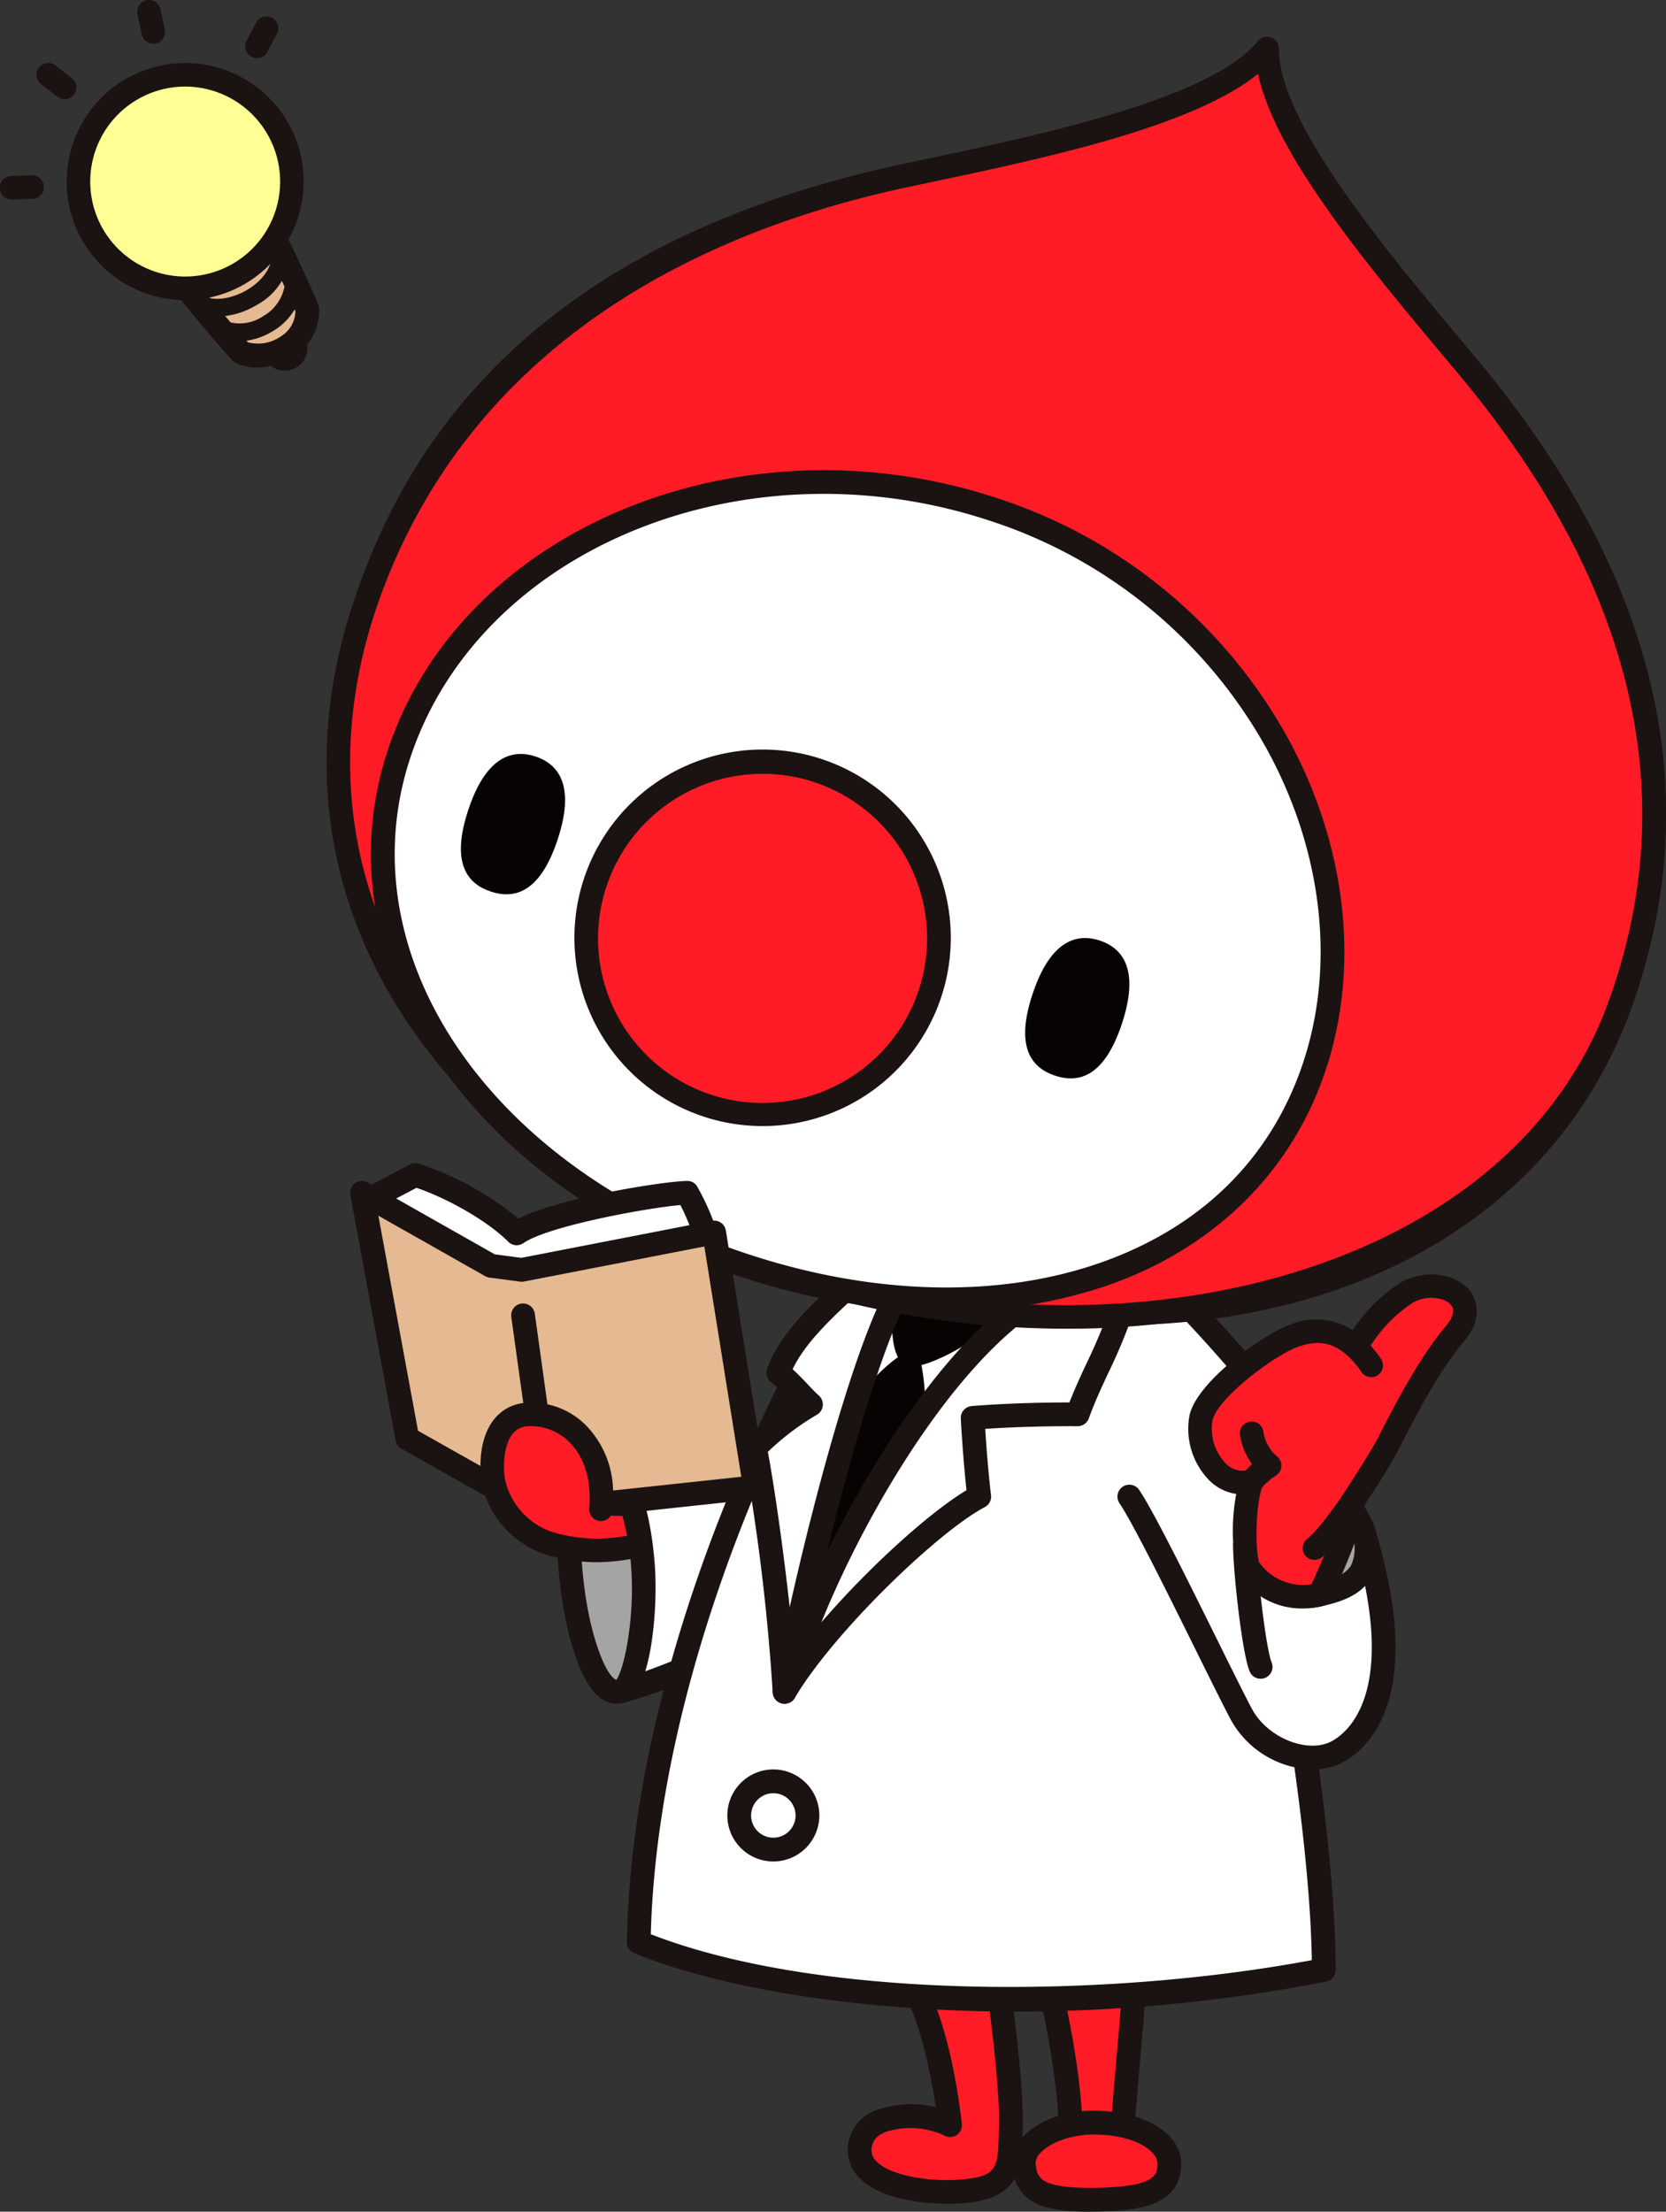 <svg id="グループ_962" data-name="グループ 962" xmlns="http://www.w3.org/2000/svg" xmlns:xlink="http://www.w3.org/1999/xlink" width="226.826" height="301" viewBox="0 0 226.826 301">
  <rect x="0" y="0" width="226.826" height="301" fill="#333333" stroke="none"/>
  <defs>
    <clipPath id="clip-path">
      <rect id="長方形_1708" data-name="長方形 1708" width="226.826" height="301" fill="none"/>
    </clipPath>
  </defs>
  <g id="グループ_961" data-name="グループ 961" clip-path="url(#clip-path)">
    <path id="パス_1059" data-name="パス 1059" d="M82.9,127.647c-6.117,2.72-18.869,6.665-23.362,6.484s-4.672,27.854-3.6,30.73c6.829-1.618,21.206-8.61,26.957-11.944s10.243-11.226,10.243-16.623S89.12,124.882,82.9,127.647" transform="translate(28.502 65.32)" fill="#fff"/>
    <path id="パス_1060" data-name="パス 1060" d="M56.491,167.03a1.62,1.62,0,0,1-1.515-1.051c-1.022-2.726-1.266-26.192,2.552-31.47a2.958,2.958,0,0,1,2.623-1.443c.085,0,.173.006.267.006,4.206,0,15.978-3.508,22.373-6.35a7.809,7.809,0,0,1,7.789.389c2.872,1.866,4.728,5.687,4.728,9.735,0,6.3-5.06,14.552-11.05,18.021-5.573,3.232-20.293,10.438-27.395,12.118a1.578,1.578,0,0,1-.373.045m3.727-30.725c-.675.691-1.96,4.324-2.476,13.9a103.272,103.272,0,0,0,.045,13.178c7.247-2.195,19.827-8.4,24.849-11.312,5.4-3.131,9.436-10.618,9.436-15.224,0-2.89-1.337-5.776-3.253-7.023a4.713,4.713,0,0,0-4.713-.145c-6.223,2.767-18.866,6.644-23.887,6.628m23.23-8.106h0Z" transform="translate(27.953 64.768)" fill="#1a1311"/>
    <path id="パス_1061" data-name="パス 1061" d="M55.79,131.692c2.926,0,4.851,6.361,5.416,13.475.6,7.514-1.044,16.683-3.079,17.253-3.3.928-5.587-7.58-6.347-12.889s-1.92-17.84,4.01-17.84" transform="translate(26.319 67.759)" fill="#a5a4a4"/>
    <path id="パス_1062" data-name="パス 1062" d="M58.182,164.658a3.61,3.61,0,0,1-1.981-.616c-3.677-2.4-5.2-11.859-5.47-13.732-.891-6.234-1.313-14.4,1.73-17.908a5.01,5.01,0,0,1,3.883-1.778c5.269,0,6.67,10.465,7.027,14.964.494,6.231-.5,17.89-4.254,18.941a3.427,3.427,0,0,1-.934.13m-1.839-30.8a1.77,1.77,0,0,0-1.44.662c-1.674,1.93-2.046,7.8-.969,15.33.783,5.473,2.557,10.517,4.033,11.48a.578.578,0,0,0,.164.08c1.047-1.245,2.581-8.434,2.016-15.569-.665-8.365-2.84-11.983-3.8-11.983" transform="translate(25.766 67.209)" fill="#1a1311"/>
    <path id="パス_1063" data-name="パス 1063" d="M83.319,177.2c3.909,4.718,5.772,16.2,6.261,20.852-2.4-1.6-11.139-2.372-12.192,2.466-1.274,5.858,9.3,7.155,14.864,6.444,5.77-.736,5.458-3.738,5.608-8.837.176-5.961-1.813-20.32-2.007-20.925" transform="translate(39.764 91.172)" fill="#ff1c26"/>
    <path id="パス_1064" data-name="パス 1064" d="M89.8,209.3c-4.235,0-9.6-.889-12.131-3.65a5.341,5.341,0,0,1-1.31-4.931,5.81,5.81,0,0,1,3.764-4.185,14.531,14.531,0,0,1,8.068-.389c-.812-5.539-2.64-13.835-5.564-17.366a1.618,1.618,0,1,1,2.49-2.066c4.833,5.832,6.455,20.107,6.625,21.715a1.617,1.617,0,0,1-2.507,1.515,11.145,11.145,0,0,0-7.9-.41c-1.545.625-1.749,1.565-1.816,1.873a2.118,2.118,0,0,0,.533,2.057c1.984,2.166,8.088,3.011,12.543,2.44,4.032-.513,4.06-1.746,4.173-6.338l.024-.942c.165-5.575-1.713-19.413-1.952-20.461a1.641,1.641,0,0,1,1.14-1.948,1.59,1.59,0,0,1,1.961,1.039c.294.913,2.263,15.436,2.084,21.465l-.024.925c-.108,4.425-.207,8.6-7,9.469a25.7,25.7,0,0,1-3.206.188" transform="translate(39.214 90.623)" fill="#1a1311"/>
    <path id="パス_1065" data-name="パス 1065" d="M106.3,176.872c-.135,3.37-1.492,17.759-1.761,22.014-1.483,2.1-6.6,2.484-7.144,0,.135-4.639-1.876-16.892-3.494-21.2,2.831-1.887,8.625-1.617,12.4-.809" transform="translate(48.317 90.688)" fill="#ff1c26"/>
    <path id="パス_1066" data-name="パス 1066" d="M100.975,202.769a6.794,6.794,0,0,1-1.363-.13,3.837,3.837,0,0,1-3.243-2.864,1.536,1.536,0,0,1-.036-.389c.127-4.409-1.869-16.531-3.393-20.59a1.619,1.619,0,0,1,.616-1.914c3.555-2.369,10.244-1.774,13.637-1.044a1.618,1.618,0,0,1,1.278,1.646c-.077,1.92-.535,7.233-.975,12.371-.344,4.023-.671,7.824-.789,9.679a1.611,1.611,0,0,1-.292.831,6.779,6.779,0,0,1-5.44,2.4m-1.4-3.6a1.332,1.332,0,0,0,.685.3,4.452,4.452,0,0,0,3.259-.707c.142-2.026.442-5.513.757-9.186.356-4.133.721-8.38.884-10.824-3.017-.471-6.537-.48-8.727.3,1.54,5.158,3.188,15.5,3.141,20.116" transform="translate(47.767 90.14)" fill="#1a1311"/>
    <path id="パス_1067" data-name="パス 1067" d="M92.042,196.509c-.341-2.949,4.236-5.863,9.9-5.763s10.05,2.528,9.916,5.763-2.423,4.594-9.9,4.722-9.5-1.218-9.908-4.722" transform="translate(47.349 98.142)" fill="#ff1c26"/>
    <path id="パス_1068" data-name="パス 1068" d="M101.5,203.409c-6.231,0-9.938-1.13-10.518-6.166a4.986,4.986,0,0,1,1.439-3.964c2.081-2.293,5.978-3.732,10.093-3.6,4.232.074,7.939,1.371,9.92,3.471a5.417,5.417,0,0,1,1.584,3.974c-.235,5.61-6.055,6.179-11.494,6.273q-.525.011-1.024.011m.7-10.5c-3.5,0-6.22,1.263-7.38,2.543a1.964,1.964,0,0,0-.622,1.419c.212,1.84.376,3.411,8.274,3.291,8.191-.142,8.26-1.822,8.316-3.173a2.194,2.194,0,0,0-.706-1.621c-1.372-1.458-4.294-2.4-7.621-2.458H102.2" transform="translate(46.8 97.591)" fill="#1a1311"/>
    <path id="パス_1069" data-name="パス 1069" d="M150.687,218.808c0-21.2-7.58-67.622-19.139-94.617-7.663-17.9-18.5-18.969-24.9-28.394-25.511,28.844-48.513,78.9-49.233,119.237,23.452,9.584,63.618,9.584,93.269,3.774" transform="translate(29.543 49.29)" fill="#fff"/>
    <path id="パス_1070" data-name="パス 1070" d="M109.32,225.028c-22.108,0-40.821-3.393-51.965-7.947a1.613,1.613,0,0,1-1-1.525c.763-42.985,25.55-93.045,49.637-120.282a1.592,1.592,0,0,1,1.315-.541,1.612,1.612,0,0,1,1.236.706c2.281,3.362,5.271,5.678,8.436,8.127,5.478,4.241,11.689,9.048,16.61,20.537,11.939,27.884,19.269,74.274,19.269,95.256a1.617,1.617,0,0,1-1.307,1.587,221,221,0,0,1-42.227,4.082M59.61,214.5c23.412,9.093,62.473,8.692,90,3.527-.307-20.873-7.642-66.127-19-92.648-4.591-10.718-10.2-15.057-15.618-19.254a44.638,44.638,0,0,1-7.9-7.2C84.034,125.782,60.743,173.329,59.61,214.5m91.626,4.862h0Z" transform="translate(28.994 48.74)" fill="#1a1311"/>
    <path id="パス_1071" data-name="パス 1071" d="M81.1,116.46c-1.431,2.935-1.249,9.585,1.177,10.259s11.523-4.241,13.822-8.21c-1.474-3.7-10.867-4.442-15-2.049" transform="translate(41.263 59.212)" fill="#070303"/>
    <path id="パス_1072" data-name="パス 1072" d="M88.295,121.409c1.618.809,1.784,12.39,1.083,16.165S72.061,159.189,70.531,167.79c1.165-14.717,1.973-24.5,2.782-28.637s11.342-18.283,14.982-17.744" transform="translate(36.29 62.46)" fill="#070303"/>
    <path id="パス_1073" data-name="パス 1073" d="M70.531,171.088c5.119-18.221,21.68-48.083,37.107-55.214,3.758-2,9.834,0,9.834,0-2.287,7.88-4.972,11.741-7.044,17.449-6.564-.044-11.956.288-14.291.482.176,3.2.539,7.935.9,10.714-6.649,3.5-21.02,17.294-26.5,26.569" transform="translate(36.29 59.162)" fill="#fff"/>
    <path id="パス_1074" data-name="パス 1074" d="M71.081,173.258a1.617,1.617,0,0,1-1.557-2.055c5.215-18.565,22.189-48.943,37.986-56.245,4.239-2.263,10.743-.158,11.02-.068a1.617,1.617,0,0,1,1.045,1.987,73.438,73.438,0,0,1-4.459,11.438c-.939,2.022-1.827,3.93-2.617,6.111a1.618,1.618,0,0,1-1.521,1.066h-.011c-4.845-.032-9.413.148-12.571.36.194,3.032.5,6.726.792,9.011a1.62,1.62,0,0,1-.851,1.639c-6.382,3.356-20.6,17.064-25.865,25.962a1.615,1.615,0,0,1-1.392.794m41.324-56.1a7.455,7.455,0,0,0-3.455.7c-12.507,5.782-25.832,27.019-32.868,44.339,6.322-7.365,14.661-14.929,19.769-18-.315-2.825-.621-6.865-.778-9.749a1.616,1.616,0,0,1,1.481-1.7c1.443-.12,6.478-.491,13.207-.491h.1c.728-1.869,1.505-3.544,2.323-5.3a74.329,74.329,0,0,0,3.8-9.389,17.628,17.628,0,0,0-3.58-.407" transform="translate(35.741 58.611)" fill="#1a1311"/>
    <path id="パス_1075" data-name="パス 1075" d="M71.9,171.405c2.513-14.312,11.409-50.7,17.205-57.037-2.831.135-6.335,0-6.335,0-6.6,5.66-10.243,9.569-11.725,13.613,1.751,1.348,3.1,3.1,4.447,4.313a33.7,33.7,0,0,0-7.621,5.975,287.556,287.556,0,0,1,4.03,33.136" transform="translate(34.921 58.845)" fill="#fff"/>
    <path id="パス_1076" data-name="パス 1076" d="M72.451,173.573c-.038,0-.076,0-.112,0a1.618,1.618,0,0,1-1.507-1.554,284.585,284.585,0,0,0-3.994-32.853,1.613,1.613,0,0,1,.363-1.409,29.513,29.513,0,0,1,6.278-5.181c-.077-.08-.154-.164-.233-.244a23.324,23.324,0,0,0-2.64-2.519,1.616,1.616,0,0,1-.532-1.836c1.707-4.66,5.931-8.919,12.19-14.283a1.645,1.645,0,0,1,1.116-.389c.033,0,3.474.132,6.2,0a1.586,1.586,0,0,1,1.542.928,1.615,1.615,0,0,1-.271,1.778c-5.239,5.723-13.981,40.139-16.805,56.225a1.618,1.618,0,0,1-1.592,1.339M70.169,139.3c.733,3.779,2.064,12.761,2.976,21.152,3.258-14.612,8.746-35.338,13.438-43.859-1.106,0-2.081-.024-2.688-.041-5.848,5.049-8.895,8.421-10.35,11.5.757.68,1.436,1.4,2.054,2.051.524.554,1.024,1.086,1.525,1.536a1.62,1.62,0,0,1-.215,2.569,35.43,35.43,0,0,0-6.74,5.093" transform="translate(34.371 58.296)" fill="#1a1311"/>
    <path id="パス_1077" data-name="パス 1077" d="M103.905,114.011c4.948,2.965,27.564,29.385,29.547,35.922,6.873,22.663-1.08,28.881-4.282,30.121-4.038,1.566-9.969-.877-12.366-5.363-2.938-5.5-12.363-25.352-15.279-29.673" transform="translate(52.238 58.662)" fill="#fff"/>
    <path id="パス_1078" data-name="パス 1078" d="M127,182.7a13.094,13.094,0,0,1-11.077-6.7c-1.025-1.919-2.8-5.5-4.85-9.637-3.785-7.642-8.495-17.152-10.344-19.892a1.618,1.618,0,0,1,2.684-1.81c1.969,2.922,6.532,12.136,10.559,20.266,2.04,4.116,3.8,7.673,4.8,9.549,1.964,3.674,7,5.922,10.353,4.616,1.087-.42,10.4-4.78,3.32-28.143-1.758-5.8-24-32.108-28.831-35a1.617,1.617,0,1,1,1.661-2.775c5.049,3.026,28.041,29.508,30.266,36.838,7.766,25.612-3.009,31.233-5.246,32.1a9.1,9.1,0,0,1-3.3.592" transform="translate(51.688 58.113)" fill="#1a1311"/>
    <path id="パス_1079" data-name="パス 1079" d="M127.5,139.69c-4.987-1.477-12.566-2.764-15.577-.376,0,3.408,1.227,14.387,2.134,16.543" transform="translate(57.586 70.999)" fill="#fff"/>
    <path id="パス_1080" data-name="パス 1080" d="M114.6,158.023a1.616,1.616,0,0,1-1.49-.99c-1.056-2.5-2.263-13.746-2.263-17.17a1.622,1.622,0,0,1,.613-1.268c4.219-3.349,14.112-.775,17.043.091a1.618,1.618,0,0,1-.921,3.1c-5.805-1.719-11.12-2.1-13.479-1.036.162,4.17,1.295,13.381,1.987,15.026a1.618,1.618,0,0,1-1.49,2.245" transform="translate(57.036 70.451)" fill="#1a1311"/>
    <path id="パス_1081" data-name="パス 1081" d="M96.412,169.67c46.873,15.89,94.113,3.333,108.033-34.981,13.117-36.109-3.791-66.877-20.738-87.135C172.517,34.178,156.4,15.478,156.461,4.375c-7.133,8.7-31.813,13.575-49.2,17.263C80.924,27.225,47.818,41.037,34.7,77.146c-13.92,38.314,14.838,76.634,61.711,92.524" transform="translate(16.043 2.251)" fill="#de1322"/>
    <path id="パス_1082" data-name="パス 1082" d="M136.338,178.647a124.736,124.736,0,0,1-39.9-6.911c-28.084-9.52-50.017-27.113-60.175-48.263a58.615,58.615,0,0,1-2.529-46.328c10.68-29.4,35.487-48.416,73.735-56.531l2.388-.5c16.649-3.515,39.45-8.33,45.905-16.205a1.6,1.6,0,0,1,2.846,1.024c-.055,10.016,14.617,27.52,25.329,40.3l1.542,1.842c24.632,29.445,31.7,59.292,21.016,88.712-9.947,27.383-36.988,42.864-70.157,42.864M97.469,168.7c48.318,16.378,92.9,2.073,106.009-34.01,10.268-28.269,3.385-57.055-20.46-85.559l-1.54-1.84c-10.512-12.54-23.343-27.851-25.7-38.943-8.974,7.242-28.923,11.453-45.26,14.9l-2.385.5c-37.091,7.868-61.108,26.2-71.383,54.487a55.467,55.467,0,0,0,2.405,43.844C48.943,142.462,70.2,159.452,97.469,168.7" transform="translate(15.501 1.706)" fill="#1a1311"/>
    <path id="パス_1083" data-name="パス 1083" d="M89.65,170.422c46.873,15.89,101.276,2.582,115.2-35.732,13.119-36.109-3.791-66.878-20.737-87.137C172.92,34.176,156.8,15.476,156.863,4.375c-7.133,8.7-31.813,13.575-49.2,17.263C81.326,27.223,48.809,41.257,35.1,77.146c-16.887,44.215,14.112,80.515,54.547,93.275" transform="translate(15.641 2.251)" fill="#ff1c26"/>
    <path id="パス_1084" data-name="パス 1084" d="M129.992,179.127a126.479,126.479,0,0,1-40.3-6.634c-24.856-7.848-44.577-23.657-54.106-43.378-7.785-16.107-8.283-34.086-1.443-52,11.114-29.094,36.606-48.633,73.726-56.507l2.4-.507c16.645-3.514,39.441-8.327,45.895-16.2a1.6,1.6,0,0,1,2.846,1.027c-.055,10.011,14.617,27.514,25.329,40.294l1.543,1.843c24.632,29.448,31.7,59.3,21.014,88.716-6.753,18.589-23.2,32.5-46.3,39.187a110.613,110.613,0,0,1-30.6,4.156M156.177,8.346c-8.972,7.241-28.915,11.453-45.25,14.9l-2.4.507c-25.1,5.325-57.869,19.1-71.392,54.512-6.515,17.063-6.055,34.163,1.334,49.454,9.148,18.932,28.175,34.137,52.2,41.718l.033.012c22.653,7.679,47.8,8.566,68.994,2.438,22.1-6.388,37.783-19.6,44.177-37.2,10.27-28.267,3.386-57.054-20.458-85.562l-1.542-1.842c-10.512-12.54-23.343-27.849-25.7-38.94" transform="translate(15.104 1.706)" fill="#1a1311"/>
    <path id="パス_1085" data-name="パス 1085" d="M161.266,122.795c-9.405,28.4-42.854,38.651-77.721,27.1S27.224,108.714,36.628,80.315s46.108-44.8,80.976-33.257,53.067,47.338,43.662,75.737" transform="translate(17.706 22.292)" fill="#fff"/>
    <path id="パス_1086" data-name="パス 1086" d="M111.7,156.717a89.877,89.877,0,0,1-28.113-4.731C46.77,139.794,26.158,109,35.643,80.361c9.994-30.177,48.017-45.877,83.019-34.284A69.786,69.786,0,0,1,158,78.377c8.122,14.644,10.072,31.22,5.349,45.481-4.653,14.05-15.424,24.547-30.331,29.556a67.02,67.02,0,0,1-21.322,3.3M94.961,45.475c-25.629,0-48.937,13.829-56.248,35.9-8.9,26.89,10.824,55.925,45.89,67.537,16.77,5.552,33.6,6.063,47.385,1.431,14.12-4.745,23.9-14.256,28.293-27.507l1.536.509-1.536-.509c4.439-13.405,2.576-29.04-5.109-42.894a66.566,66.566,0,0,0-37.527-30.8,72.219,72.219,0,0,0-22.685-3.671" transform="translate(17.156 21.739)" fill="#1a1311"/>
    <path id="パス_1087" data-name="パス 1087" d="M99.466,99.968A23.959,23.959,0,1,1,84.254,69.691,23.959,23.959,0,0,1,99.466,99.968" transform="translate(27.144 35.229)" fill="#ff1c26"/>
    <path id="パス_1088" data-name="パス 1088" d="M77.294,118.576a25.622,25.622,0,1,1,11.457-2.735,25.632,25.632,0,0,1-11.457,2.735m-.047-47.942a22.4,22.4,0,1,0,7.046,1.143,22.225,22.225,0,0,0-7.046-1.143" transform="translate(26.596 34.678)" fill="#1a1311"/>
    <path id="パス_1089" data-name="パス 1089" d="M54.6,79.416c-2.337,7.058-5.731,8.177-9.092,7.064S40.1,82.444,42.432,75.386s5.807-8.4,9.167-7.289,5.34,4.262,3,11.32" transform="translate(21.317 34.859)" fill="#070303"/>
    <path id="パス_1090" data-name="パス 1090" d="M93.158,91.929c-2.337,7.058-.282,9.981,3.079,11.094s6.753-.006,9.092-7.064.356-10.206-3-11.32-6.829.232-9.166,7.289" transform="translate(47.417 43.371)" fill="#070303"/>
    <path id="パス_1091" data-name="パス 1091" d="M33.391,108.737l5.979-3.15c4.182,1.254,10.461,4.6,13.8,7.942,4.077-2.822,19.858-5.493,23.2-5.516a31.442,31.442,0,0,1,2.488,5.623l-4.683,6.791-32.923,2.09Z" transform="translate(17.181 54.327)" fill="#fff"/>
    <path id="パス_1092" data-name="パス 1092" d="M41.8,124.686a1.62,1.62,0,0,1-1.405-.816l-7.86-13.781a1.618,1.618,0,0,1,.65-2.234l5.981-3.15a1.623,1.623,0,0,1,1.218-.118,41.452,41.452,0,0,1,13.561,7.491c5.72-2.887,19.977-5.112,22.963-5.133a1.513,1.513,0,0,1,1.381.76,32.611,32.611,0,0,1,2.653,5.979,1.616,1.616,0,0,1-.206,1.421L76.055,121.9a1.609,1.609,0,0,1-1.228.7L41.9,124.682c-.033,0-.068,0-.1,0m-5.628-14.748,6.532,11.453,31.131-1.976,3.771-5.469a30.948,30.948,0,0,0-1.6-3.715c-4.512.379-18.008,2.849-21.376,5.178a1.612,1.612,0,0,1-2.064-.188c-3-3.008-8.642-6.048-12.495-7.336Z" transform="translate(16.631 53.778)" fill="#1a1311"/>
    <path id="パス_1093" data-name="パス 1093" d="M54.28,117.672l26.2-5.09,5.563,34.668-27.905,3-3.3-.55-16.128-9.084-6.163-33.423,17.547,9.931Z" transform="translate(16.746 55.151)" fill="#e5b992"/>
    <path id="パス_1094" data-name="パス 1094" d="M58.691,152.413a1.567,1.567,0,0,1-.265-.023l-3.3-.55a1.62,1.62,0,0,1-.529-.186L38.466,142.57a1.622,1.622,0,0,1-.8-1.116L31.506,108.03a1.617,1.617,0,0,1,2.387-1.7l17.275,9.778,3.612.477,25.944-5.04a1.621,1.621,0,0,1,1.907,1.333l5.563,34.666a1.617,1.617,0,0,1-1.425,1.864l-27.9,3a1.359,1.359,0,0,1-.174.011M55.933,148.7l2.806.468,25.991-2.791L79.7,115.037l-24.561,4.774a1.773,1.773,0,0,1-.521.015l-4.186-.554a1.587,1.587,0,0,1-.586-.2l-14.53-8.224,5.4,29.27Z" transform="translate(16.197 54.602)" fill="#1a1311"/>
    <path id="パス_1095" data-name="パス 1095" d="M51.243,146.771a1.619,1.619,0,0,1-1.6-1.395l-3.679-26.45a1.617,1.617,0,0,1,3.2-.447l3.68,26.45a1.618,1.618,0,0,1-1.38,1.825,1.594,1.594,0,0,1-.224.017" transform="translate(23.641 60.244)" fill="#1a1311"/>
    <path id="パス_1096" data-name="パス 1096" d="M59.06,140c.724-9.425-5.455-13.32-10.164-12.878s-4.931,6.328-4.489,9.093a11.366,11.366,0,0,0,8.757,8.745,23.066,23.066,0,0,0,11.309-.108,51.989,51.989,0,0,0-1.246-5.511l-4.029-.077" transform="translate(22.768 65.393)" fill="#ff1c26"/>
    <path id="パス_1097" data-name="パス 1097" d="M59.041,147.768a24.353,24.353,0,0,1-5.708-.7,13.042,13.042,0,0,1-9.966-10.052c-.145-.9-.747-5.572,1.621-8.627a6.012,6.012,0,0,1,4.3-2.317,10.515,10.515,0,0,1,8.248,3.047,13.083,13.083,0,0,1,3.714,9.114l2.549.05a1.6,1.6,0,0,1,1.516,1.178,52.4,52.4,0,0,1,1.295,5.758,1.606,1.606,0,0,1-1.246,1.746,28.081,28.081,0,0,1-6.325.8m-8.863-18.526c-.2,0-.394.009-.589.027a2.766,2.766,0,0,0-2.064,1.087c-1.124,1.449-1.3,4.207-.989,6.155a9.766,9.766,0,0,0,7.544,7.436,20.673,20.673,0,0,0,9.081.2c-.165-.78-.391-1.737-.632-2.679l-1.592-.029A1.6,1.6,0,0,1,58,140.427c.374-4.88-1.269-7.6-2.714-9.017a7.41,7.41,0,0,0-5.112-2.167" transform="translate(22.224 64.847)" fill="#1a1311"/>
    <path id="パス_1098" data-name="パス 1098" d="M112.19,143.341a9.787,9.787,0,0,0,9.775,3.786c2.965-.719,7.659-1.889,6-8.416-1.2-4.724-8.7-2.446-10.762-1.552s-5.084,2.126-5.013,6.182" transform="translate(57.724 69.883)" fill="#a5a4a4"/>
    <path id="パス_1099" data-name="パス 1099" d="M120.69,149.5a11.579,11.579,0,0,1-9.257-4.659,1.608,1.608,0,0,1-.31-.924c-.088-5.074,3.8-6.75,5.884-7.651.36-.153,6.428-2.737,10.349-.807a5.057,5.057,0,0,1,2.728,3.4c.666,2.628.483,4.827-.547,6.537-1.578,2.622-4.624,3.361-6.64,3.851a9.431,9.431,0,0,1-2.207.251m-6.32-6.151a8.225,8.225,0,0,0,7.763,2.753c1.583-.385,3.75-.91,4.631-2.375a5.37,5.37,0,0,0,.183-4.071,1.824,1.824,0,0,0-1.019-1.3c-1.984-.974-5.931.139-7.535.831-2.276.981-3.864,1.851-4.024,4.157" transform="translate(57.175 69.332)" fill="#1a1311"/>
    <path id="パス_1100" data-name="パス 1100" d="M129.006,123.834c1.437-1.867,3.512-5.345,7.047-7.389,4.229-2.447,10.835.51,6.479,5.679-4.157,4.931-7.916,12.83-9.354,15.525-1.319,2.275-3.618,5.887-4.5,7.189.359,1.566-2.41,8.269-4.491,12.707-3.091.844-7.724-.158-9.775-3.786-.828-3.043-.43-9.322.5-11.61-4.76,1.218-7.8-4.706-6.9-8.646s9.4-10.017,12.658-11.171c3.9-1.386,7.283-.568,10.517,4.03" transform="translate(55.498 59.465)" fill="#ff1c26"/>
    <path id="パス_1101" data-name="パス 1101" d="M122.495,159.979a10.143,10.143,0,0,1-8.931-4.887,1.729,1.729,0,0,1-.151-.368,27.579,27.579,0,0,1-.053-10.325,6.574,6.574,0,0,1-3.7-1.88A10.021,10.021,0,0,1,107,133.688c1.072-4.7,10.158-11.077,13.687-12.328a9.21,9.21,0,0,1,8.539.747A21.7,21.7,0,0,1,135.8,115.6c3.067-1.775,7.315-1.307,9.272,1.027.607.727,2.349,3.38-.763,7.074-3.4,4.03-6.606,10.278-8.328,13.634-.33.644-.613,1.19-.838,1.614-1.23,2.122-3.24,5.3-4.3,6.9-.148,2.894-2.9,9.186-4.654,12.92a1.605,1.605,0,0,1-1.031.868,10.178,10.178,0,0,1-2.663.342m-6.035-6.3a7.315,7.315,0,0,0,7.159,3c2.6-5.636,4.11-10.058,4.035-11a1.483,1.483,0,0,1,.244-1.2c.806-1.195,3.1-4.8,4.436-7.1.192-.36.466-.894.788-1.519,1.781-3.47,5.095-9.926,8.73-14.235.736-.875,1.466-2.1.757-2.944-.869-1.034-3.333-1.4-5.205-.312a19.576,19.576,0,0,0-5.739,5.835l-.008.011a18.415,18.415,0,0,1,1.395,1.758,1.6,1.6,0,1,1-2.623,1.846,14.045,14.045,0,0,0-1.819-2.151c-.012-.009-.024-.02-.038-.029a1.627,1.627,0,0,1-.223-.209c-1.936-1.687-3.983-1.979-6.59-1.053-3.114,1.1-10.918,6.893-11.632,10.017a6.8,6.8,0,0,0,1.775,5.819,3.184,3.184,0,0,0,3.164.916,1.6,1.6,0,0,1,1.884,2.161c-.785,1.925-1.156,7.607-.491,10.385" transform="translate(54.953 58.923)" fill="#1a1311"/>
    <path id="パス_1102" data-name="パス 1102" d="M118.17,143.724c2.7-2.073,8.266-10.879,9.7-13.575" transform="translate(60.802 66.965)" fill="#de1322"/>
    <path id="パス_1103" data-name="パス 1103" d="M118.718,145.874a1.6,1.6,0,0,1-.98-2.876c2.354-1.811,7.721-10.161,9.264-13.058a1.605,1.605,0,1,1,2.834,1.508c-1.324,2.482-7.07,11.73-10.14,14.093a1.6,1.6,0,0,1-.978.333" transform="translate(60.257 66.42)" fill="#1a1311"/>
    <path id="パス_1104" data-name="パス 1104" d="M112.522,128.795a7.009,7.009,0,0,0,2.444,4.388,10.817,10.817,0,0,0-2.444,2.161" transform="translate(57.896 66.268)" fill="#de1322"/>
    <path id="パス_1105" data-name="パス 1105" d="M113.066,137.5a1.606,1.606,0,0,1-1.216-2.652,14.43,14.43,0,0,1,1.268-1.3,9.042,9.042,0,0,1-1.636-3.942,1.605,1.605,0,0,1,1.328-1.84,1.588,1.588,0,0,1,1.84,1.328,5.493,5.493,0,0,0,1.852,3.382,1.6,1.6,0,0,1-.136,2.619,9.2,9.2,0,0,0-2.084,1.851,1.6,1.6,0,0,1-1.216.557" transform="translate(57.35 65.722)" fill="#1a1311"/>
    <path id="パス_1106" data-name="パス 1106" d="M75.742,164.717a4.644,4.644,0,1,1-4.644-4.644,4.644,4.644,0,0,1,4.644,4.644" transform="translate(34.193 82.362)" fill="#fff"/>
    <path id="パス_1107" data-name="パス 1107" d="M71.649,171.528a6.263,6.263,0,1,1,6.261-6.263,6.272,6.272,0,0,1-6.261,6.263m0-9.289a3.026,3.026,0,1,0,3.025,3.026,3.029,3.029,0,0,0-3.025-3.026" transform="translate(33.643 81.811)" fill="#1a1311"/>
    <path id="パス_1108" data-name="パス 1108" d="M26.643,35.408a3.089,3.089,0,1,1,3.09-3.088,3.091,3.091,0,0,1-3.09,3.088m0-3.209a.119.119,0,0,0-.12.121c0,.133.241.132.241,0a.121.121,0,0,0-.121-.121" transform="translate(12.12 15.04)" fill="#1a1311"/>
    <path id="パス_1109" data-name="パス 1109" d="M28.511,20.056s4.421,9.089,5.4,11.668c.32,4.872-5.676,7.486-9.019,5.91-2.947-3.193-9.526-11.314-9.526-11.314,1.6-2.211,8.6-6.632,13.142-6.264" transform="translate(7.908 10.308)" fill="#e5b992"/>
    <path id="パス_1110" data-name="パス 1110" d="M27.67,40.258a6.842,6.842,0,0,1-2.915-.612,1.667,1.667,0,0,1-.5-.365c-2.949-3.2-9.323-11.061-9.595-11.394a1.616,1.616,0,0,1-.055-1.964C16.5,23.3,23.944,18.574,29.19,18.994a1.613,1.613,0,0,1,1.324.9c.182.374,4.463,9.183,5.461,11.8a1.609,1.609,0,0,1,.1.47,7.2,7.2,0,0,1-3.33,6.5,9.154,9.154,0,0,1-5.078,1.593M26.4,36.827a5.443,5.443,0,0,0,4.531-.836,4.1,4.1,0,0,0,1.931-3.382c-.892-2.229-3.72-8.122-4.815-10.391-3.252.239-7.894,2.847-9.985,4.718,1.827,2.237,6.034,7.358,8.337,9.891" transform="translate(7.358 9.759)" fill="#1a1311"/>
    <path id="パス_1111" data-name="パス 1111" d="M22.641,33.961a6.538,6.538,0,0,1-3-.682,1.213,1.213,0,0,1,1.112-2.157,5.734,5.734,0,0,0,5.3-.585,5.916,5.916,0,0,0,3.02-5.045,1.213,1.213,0,0,1,2.426.017,8.29,8.29,0,0,1-4.189,7.1,9.128,9.128,0,0,1-4.665,1.348" transform="translate(9.767 12.497)" fill="#1a1311"/>
    <path id="パス_1112" data-name="パス 1112" d="M20.721,31.848a6.4,6.4,0,0,1-2.928-.641,1.214,1.214,0,0,1,1.113-2.157c1.446.745,3.924.38,6.02-.889,1-.6,3.33-2.314,3.349-5.118a1.214,1.214,0,0,1,1.213-1.2H29.5a1.212,1.212,0,0,1,1.2,1.221,8.564,8.564,0,0,1-4.519,7.177,10.8,10.8,0,0,1-5.461,1.61" transform="translate(8.817 11.237)" fill="#1a1311"/>
    <path id="パス_1113" data-name="パス 1113" d="M36.115,21.252a14.53,14.53,0,1,1-14.53-14.53,14.53,14.53,0,0,1,14.53,14.53" transform="translate(3.629 3.459)" fill="#ffff95"/>
    <path id="パス_1114" data-name="パス 1114" d="M22.13,37.932A16.135,16.135,0,1,1,38.264,21.8,16.153,16.153,0,0,1,22.13,37.932m0-29.061A12.926,12.926,0,1,0,35.055,21.8,12.941,12.941,0,0,0,22.13,8.871" transform="translate(3.084 2.913)" fill="#1a1311"/>
    <path id="パス_1115" data-name="パス 1115" d="M14.518,5.937a1.605,1.605,0,0,1-1.568-1.269l-.582-2.726a1.6,1.6,0,1,1,3.138-.671L16.089,4a1.6,1.6,0,0,1-1.571,1.94" transform="translate(6.346 0)" fill="#1a1311"/>
    <path id="パス_1116" data-name="パス 1116" d="M23.641,7.15a1.606,1.606,0,0,1-1.416-2.36l1.309-2.461a1.6,1.6,0,0,1,2.834,1.507L25.06,6.3a1.605,1.605,0,0,1-1.419.851" transform="translate(11.339 0.76)" fill="#1a1311"/>
    <path id="パス_1117" data-name="パス 1117" d="M1.6,19.057a1.6,1.6,0,0,1-.056-3.208l2.784-.1a1.641,1.641,0,0,1,1.66,1.546,1.6,1.6,0,0,1-1.545,1.661l-2.784.1c-.02,0-.038,0-.059,0" transform="translate(0 8.102)" fill="#1a1311"/>
    <path id="パス_1118" data-name="パス 1118" d="M7.089,10.583a1.591,1.591,0,0,1-.984-.339l-2.2-1.711A1.6,1.6,0,0,1,5.882,6L8.076,7.713a1.6,1.6,0,0,1-.987,2.87" transform="translate(1.693 2.913)" fill="#1a1311"/>
  </g>
</svg>
